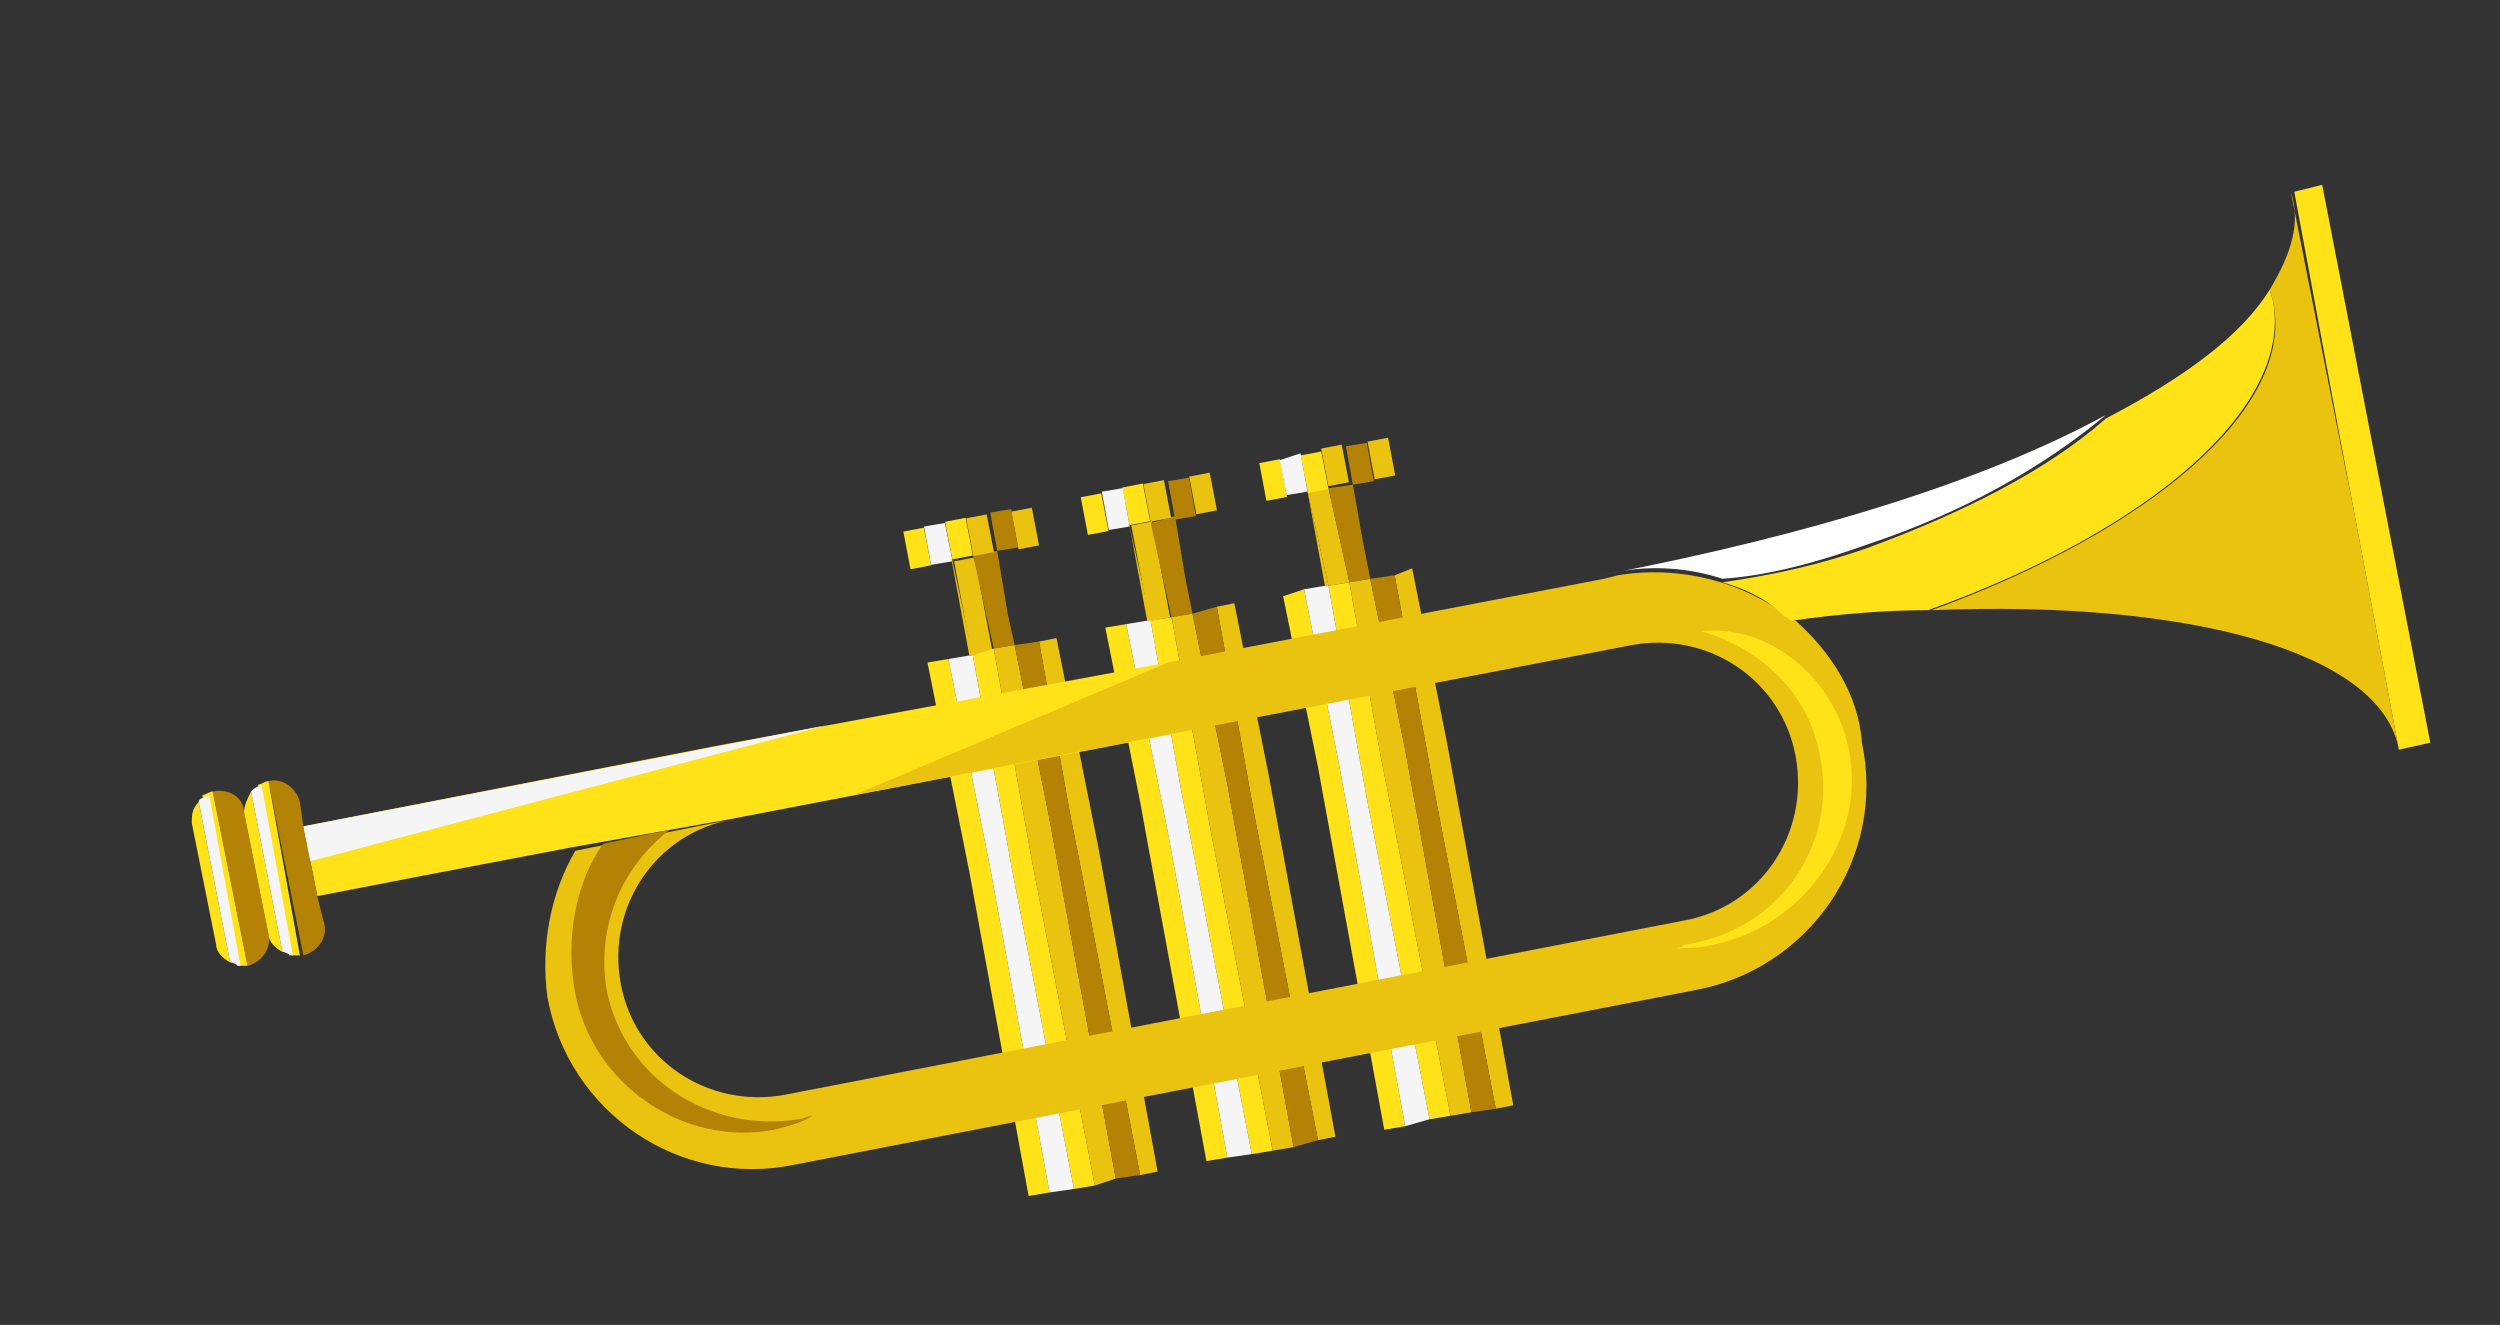 <svg xmlns="http://www.w3.org/2000/svg" xmlns:xlink="http://www.w3.org/1999/xlink" version="1.1" id="Layer_1" x="0px" y="0px" viewBox="0 0 71.7 38" style="enable-background:new 0 0 71.7 38;" xml:space="preserve">
<rect x="0" y="0" width="71.7" height="38" fill="#333333" stroke="none"/>
<style type="text/css">
	.trumpetst0{fill:#EAC311;}
	.trumpetst1{fill:#FFE217;}
	.trumpetst2{fill:#B48205;}
	.trumpetst3{fill:#F5F5F5;}
	.trumpetst4{fill:#FFFFFF;}
</style>
<g>
	<rect x="27.6" y="16" transform="matrix(0.983 -0.186 0.186 0.983 -2.744 5.504)" class="trumpetst0" width="0.6" height="2.8"/>
	<rect x="27.2" y="14.9" transform="matrix(0.982 -0.189 0.189 0.982 -2.421 5.473)" class="trumpetst1" width="0.6" height="1.1"/>
	<rect x="26" y="15.2" transform="matrix(0.982 -0.187 0.187 0.982 -2.467 5.181)" class="trumpetst1" width="0.6" height="1.1"/>
	<polygon class="trumpetst1" points="26.6,19 27.6,24 27.8,25 29.5,34.3 30.1,34.2 28.4,24.9 28.2,23.9 27.2,18.9  "/>
	<polygon class="trumpetst1" points="27.9,18.8 28.8,23.7 29,24.8 30.8,34.1 31.4,34 29.6,24.7 29.4,23.6 28.5,18.6  "/>
	<polygon class="trumpetst2" points="28.5,18.6 29.1,18.5 28.9,17.6 28.6,15.8 27.9,15.9  "/>
	<polygon class="trumpetst0" points="28.5,18.6 29.4,23.6 29.6,24.7 31.4,34 32,33.8 30.3,24.6 30.1,23.5 29.1,18.5  "/>
	<polygon class="trumpetst0" points="29.8,18.4 30.7,23.4 30.9,24.4 32.7,33.7 33.2,33.6 31.5,24.3 31.3,23.3 30.3,18.3  "/>
	<polygon class="trumpetst2" points="29.1,18.5 30.1,23.5 30.3,24.6 32,33.8 32.7,33.7 30.9,24.4 30.7,23.4 29.8,18.4  "/>
	<polygon class="trumpetst0" points="27.3,16.1 27.8,18.8 27.9,18.8 27.3,16  "/>
	<polygon class="trumpetst3" points="27.3,16 27.1,15 26.5,15.1 26.7,16.2 27.3,16.1  "/>
	<polygon class="trumpetst3" points="27.8,18.8 27.2,18.9 28.2,23.9 28.4,24.9 30.1,34.2 30.8,34.1 29,24.8 28.8,23.7 27.9,18.8  "/>
	<rect x="27.8" y="14.8" transform="matrix(0.982 -0.189 0.189 0.982 -2.388 5.586)" class="trumpetst0" width="0.6" height="1.1"/>
	<rect x="29.1" y="14.6" transform="matrix(0.982 -0.188 0.188 0.982 -2.318 5.807)" class="trumpetst0" width="0.6" height="1.1"/>
	<path class="trumpetst2" d="M28.4,14.7l0.2,1.1c0,0,0.6-0.1,0.6-0.1L29,14.6L28.4,14.7z"/>
	<rect x="32.7" y="15" transform="matrix(0.982 -0.188 0.188 0.982 -2.487 6.486)" class="trumpetst0" width="0.6" height="2.8"/>
	<rect x="32.3" y="13.9" transform="matrix(0.982 -0.188 0.188 0.982 -2.143 6.403)" class="trumpetst1" width="0.6" height="1.1"/>
	<rect x="31.1" y="14.2" transform="matrix(0.982 -0.187 0.187 0.982 -2.2 6.132)" class="trumpetst1" width="0.6" height="1.1"/>
	<polygon class="trumpetst1" points="31.7,18 32.7,23 32.9,24.1 34.6,33.3 35.2,33.2 33.5,23.9 33.3,22.9 32.3,17.9  "/>
	<polygon class="trumpetst1" points="33,17.8 33.9,22.8 34.1,23.8 35.9,33.1 36.5,33 34.7,23.7 34.5,22.6 33.6,17.7  "/>
	<polygon class="trumpetst2" points="33.6,17.7 34.2,17.6 34,16.6 33.7,14.8 33,15  "/>
	<polygon class="trumpetst0" points="33.6,17.7 34.5,22.6 34.7,23.7 36.5,33 37.1,32.9 35.4,23.6 35.2,22.5 34.2,17.6  "/>
	<polygon class="trumpetst0" points="34.9,17.4 35.8,22.4 36,23.5 37.8,32.7 38.3,32.6 36.6,23.4 36.4,22.3 35.4,17.3  "/>
	<polygon class="trumpetst2" points="34.2,17.6 35.2,22.5 35.4,23.6 37.1,32.9 37.8,32.7 36,23.5 35.8,22.4 34.9,17.4  "/>
	<polygon class="trumpetst0" points="32.4,15.1 32.9,17.8 33,17.8 32.4,15.1  "/>
	<polygon class="trumpetst3" points="32.4,15.1 32.2,14 31.6,14.1 31.8,15.2 32.4,15.1  "/>
	<polygon class="trumpetst3" points="32.9,17.8 32.3,17.9 33.3,22.9 33.5,23.9 35.2,33.2 35.9,33.1 34.1,23.8 33.9,22.8 33,17.8  "/>
	<rect x="32.9" y="13.8" transform="matrix(0.982 -0.188 0.188 0.982 -2.11 6.516)" class="trumpetst0" width="0.6" height="1.1"/>
	<rect x="34.2" y="13.6" transform="matrix(0.982 -0.189 0.189 0.982 -2.049 6.777)" class="trumpetst0" width="0.6" height="1.1"/>
	<path class="trumpetst2" d="M33.5,13.8l0.2,1.1c0,0,0.6-0.1,0.6-0.1l-0.2-1.1L33.5,13.8z"/>
	<polygon class="trumpetst0" points="38.1,14 37.5,14.1 38.1,16.8 38.7,16.7  "/>
	<rect x="37.4" y="13" transform="matrix(0.982 -0.188 0.188 0.982 -1.865 7.326)" class="trumpetst1" width="0.6" height="1.1"/>
	<rect x="36.2" y="13.2" transform="matrix(0.983 -0.186 0.186 0.983 -1.923 7.039)" class="trumpetst1" width="0.6" height="1.1"/>
	<polygon class="trumpetst1" points="36.8,17.1 37.8,22 38,23.1 39.7,32.4 40.3,32.3 38.6,23 38.4,21.9 37.4,16.9  "/>
	<polygon class="trumpetst1" points="38.1,16.8 39,21.8 39.2,22.9 41,32.1 41.6,32 39.8,22.7 39.6,21.7 38.7,16.7  "/>
	<polygon class="trumpetst2" points="38.7,16.7 39.3,16.6 39.1,15.6 38.8,13.9 38.1,14  "/>
	<polygon class="trumpetst0" points="38.7,16.7 39.6,21.7 39.8,22.7 41.6,32 42.2,31.9 40.5,22.6 40.3,21.5 39.3,16.6  "/>
	<polygon class="trumpetst0" points="40,16.5 40.9,21.4 41.1,22.5 42.9,31.8 43.4,31.7 41.7,22.4 41.5,21.3 40.5,16.3  "/>
	<polygon class="trumpetst2" points="39.3,16.6 40.3,21.5 40.5,22.6 42.2,31.9 42.9,31.8 41.1,22.5 40.9,21.4 40,16.5  "/>
	<polygon class="trumpetst0" points="37.5,14.1 38,16.8 38.1,16.8 37.5,14.1  "/>
	<polygon class="trumpetst3" points="37.5,14.1 37.3,13 36.7,13.2 36.9,14.2 37.5,14.1  "/>
	<polygon class="trumpetst3" points="38,16.8 37.4,16.9 38.4,21.9 38.6,23 40.3,32.3 41,32.1 39.2,22.9 39,21.8 38.1,16.8  "/>
	<rect x="38" y="12.8" transform="matrix(0.982 -0.188 0.188 0.982 -1.832 7.438)" class="trumpetst0" width="0.6" height="1.1"/>
	<rect x="39.3" y="12.6" transform="matrix(0.983 -0.186 0.186 0.983 -1.755 7.589)" class="trumpetst0" width="0.6" height="1.1"/>
	<path class="trumpetst2" d="M38.6,12.8l0.2,1.1c0,0,0.6-0.1,0.6-0.1l-0.2-1.1L38.6,12.8z"/>
	<polygon class="trumpetst1" points="67.1,12.5 67.5,14.6 68.8,21.5 69.7,21.3 66.6,5.3 65.8,5.5  "/>
	<polygon class="trumpetst1" points="20.5,21.4 8.7,23.7 9.1,25.7 12.2,25.1 16.4,24.3 20.9,23.5 33.9,21 33.5,19  "/>
	<path class="trumpetst0" d="M51.5,17.8c-0.1,0-0.1-0.1-0.2-0.1c-1.3-1-3.1-1.5-4.9-1.2L46,16.6L33.5,19l-9,3.8l22.3-4.3   c2.2-0.4,4.3,1,4.7,3.2c0.4,2.2-1,4.3-3.2,4.7l-12.9,2.5l-12.9,2.5c-2.2,0.4-4.3-1-4.7-3.2c-0.4-2.2,1-4.3,3.2-4.7l-4.5,0.9   c-0.7,1.2-1,2.7-0.8,4.2c0.6,3.3,3.8,5.5,7.1,4.8l12.9-2.5l12.9-2.5c3.3-0.6,5.5-3.8,4.8-7.1C53.3,19.9,52.5,18.7,51.5,17.8z"/>
	<path class="trumpetst0" d="M65.1,8.3c0,0.1,0.1,0.3,0.1,0.4c0.6,3-3.5,6.5-9.8,8.8c7.4-0.3,12.9,1.2,13.4,4l-1.3-6.9l-0.4-2l-1.4-7.1   C66,6.4,65.7,7.3,65.1,8.3z"/>
	<path class="trumpetst2" d="M6.1,22.7l1,5c0.4-0.1,0.7-0.5,0.6-0.9L7,23.3C7,22.9,6.6,22.6,6.1,22.7z"/>
	<path class="trumpetst2" d="M7.7,22.4l1,5c0.4-0.1,0.7-0.5,0.6-0.9l-0.2-0.8l-0.4-2L8.6,23C8.5,22.6,8.1,22.3,7.7,22.4z"/>
	<path class="trumpetst2" d="M17.4,28.4c-0.3-1.8,0.4-3.5,1.8-4.6l-1.9,0.4c-0.8,1.1-1.1,2.8-0.8,4.3c0.5,2.6,3.1,4.4,5.7,3.9   c0.4-0.1,0.8-0.2,1.1-0.4c-0.1,0-0.3,0.1-0.4,0.1C20.3,32.5,17.9,30.9,17.4,28.4z"/>
	<path class="trumpetst1" d="M52.2,21.7c-0.3-1.8-1.7-3.1-3.4-3.6c2-0.2,3.8,1.4,4.2,3.3c0.6,2.6-1.3,5.2-3.9,5.7c-0.4,0.1-0.8,0.1-1.2,0.1   c0.1,0,0.3,0,0.4-0.1C51,26.7,52.7,24.3,52.2,21.7z"/>
	<polygon class="trumpetst3" points="23.7,20.8 8.9,24.7 8.7,23.7  "/>
	<path class="trumpetst1" d="M6.8,27.7c0.1,0,0.2,0,0.3,0l-1-5c-0.1,0-0.2,0.1-0.3,0.1L6.8,27.7z"/>
	<path class="trumpetst1" d="M5.5,23.6l0.7,3.5c0,0.2,0.2,0.4,0.4,0.5L5.7,23C5.5,23.2,5.5,23.4,5.5,23.6z"/>
	<path class="trumpetst1" d="M7,23.3l0.7,3.5c0,0.2,0.2,0.4,0.4,0.5l-0.9-4.6C7.1,22.9,7,23.1,7,23.3z"/>
	<path class="trumpetst1" d="M7.7,22.4c-0.1,0-0.2,0.1-0.3,0.1l0.9,4.9c0.1,0,0.2,0,0.3,0L7.7,22.4z"/>
	<path class="trumpetst3" d="M5.7,23l0.9,4.6c0.1,0,0.2,0.1,0.3,0.1l-0.9-4.9C5.8,22.9,5.7,22.9,5.7,23z"/>
	<path class="trumpetst3" d="M7.2,22.7l0.9,4.6c0.1,0,0.2,0.1,0.3,0.1l-0.9-4.9C7.3,22.6,7.3,22.6,7.2,22.7z"/>
	<path class="trumpetst1" d="M65.2,8.7c0-0.1-0.1-0.3-0.1-0.4c-0.8,1.3-2.4,2.5-4.7,3.7c-1.7,1.5-4.1,2.7-6.8,3.7c-1.4,0.5-2.8,0.8-4.2,1   c0.7,0.2,1.3,0.5,1.8,1c0.1,0,0.1,0.1,0.2,0.1c1.4-0.2,2.7-0.3,3.9-0.3C61.7,15.2,65.7,11.7,65.2,8.7z"/>
	<path class="trumpetst4" d="M53.6,15.6c2.7-0.9,5-2.2,6.8-3.7c-3.3,1.8-8.2,3.4-14.5,4.6l0.5-0.1c1-0.2,2.1-0.1,3,0.2   C50.8,16.5,52.2,16.1,53.6,15.6z"/>
</g>
</svg>